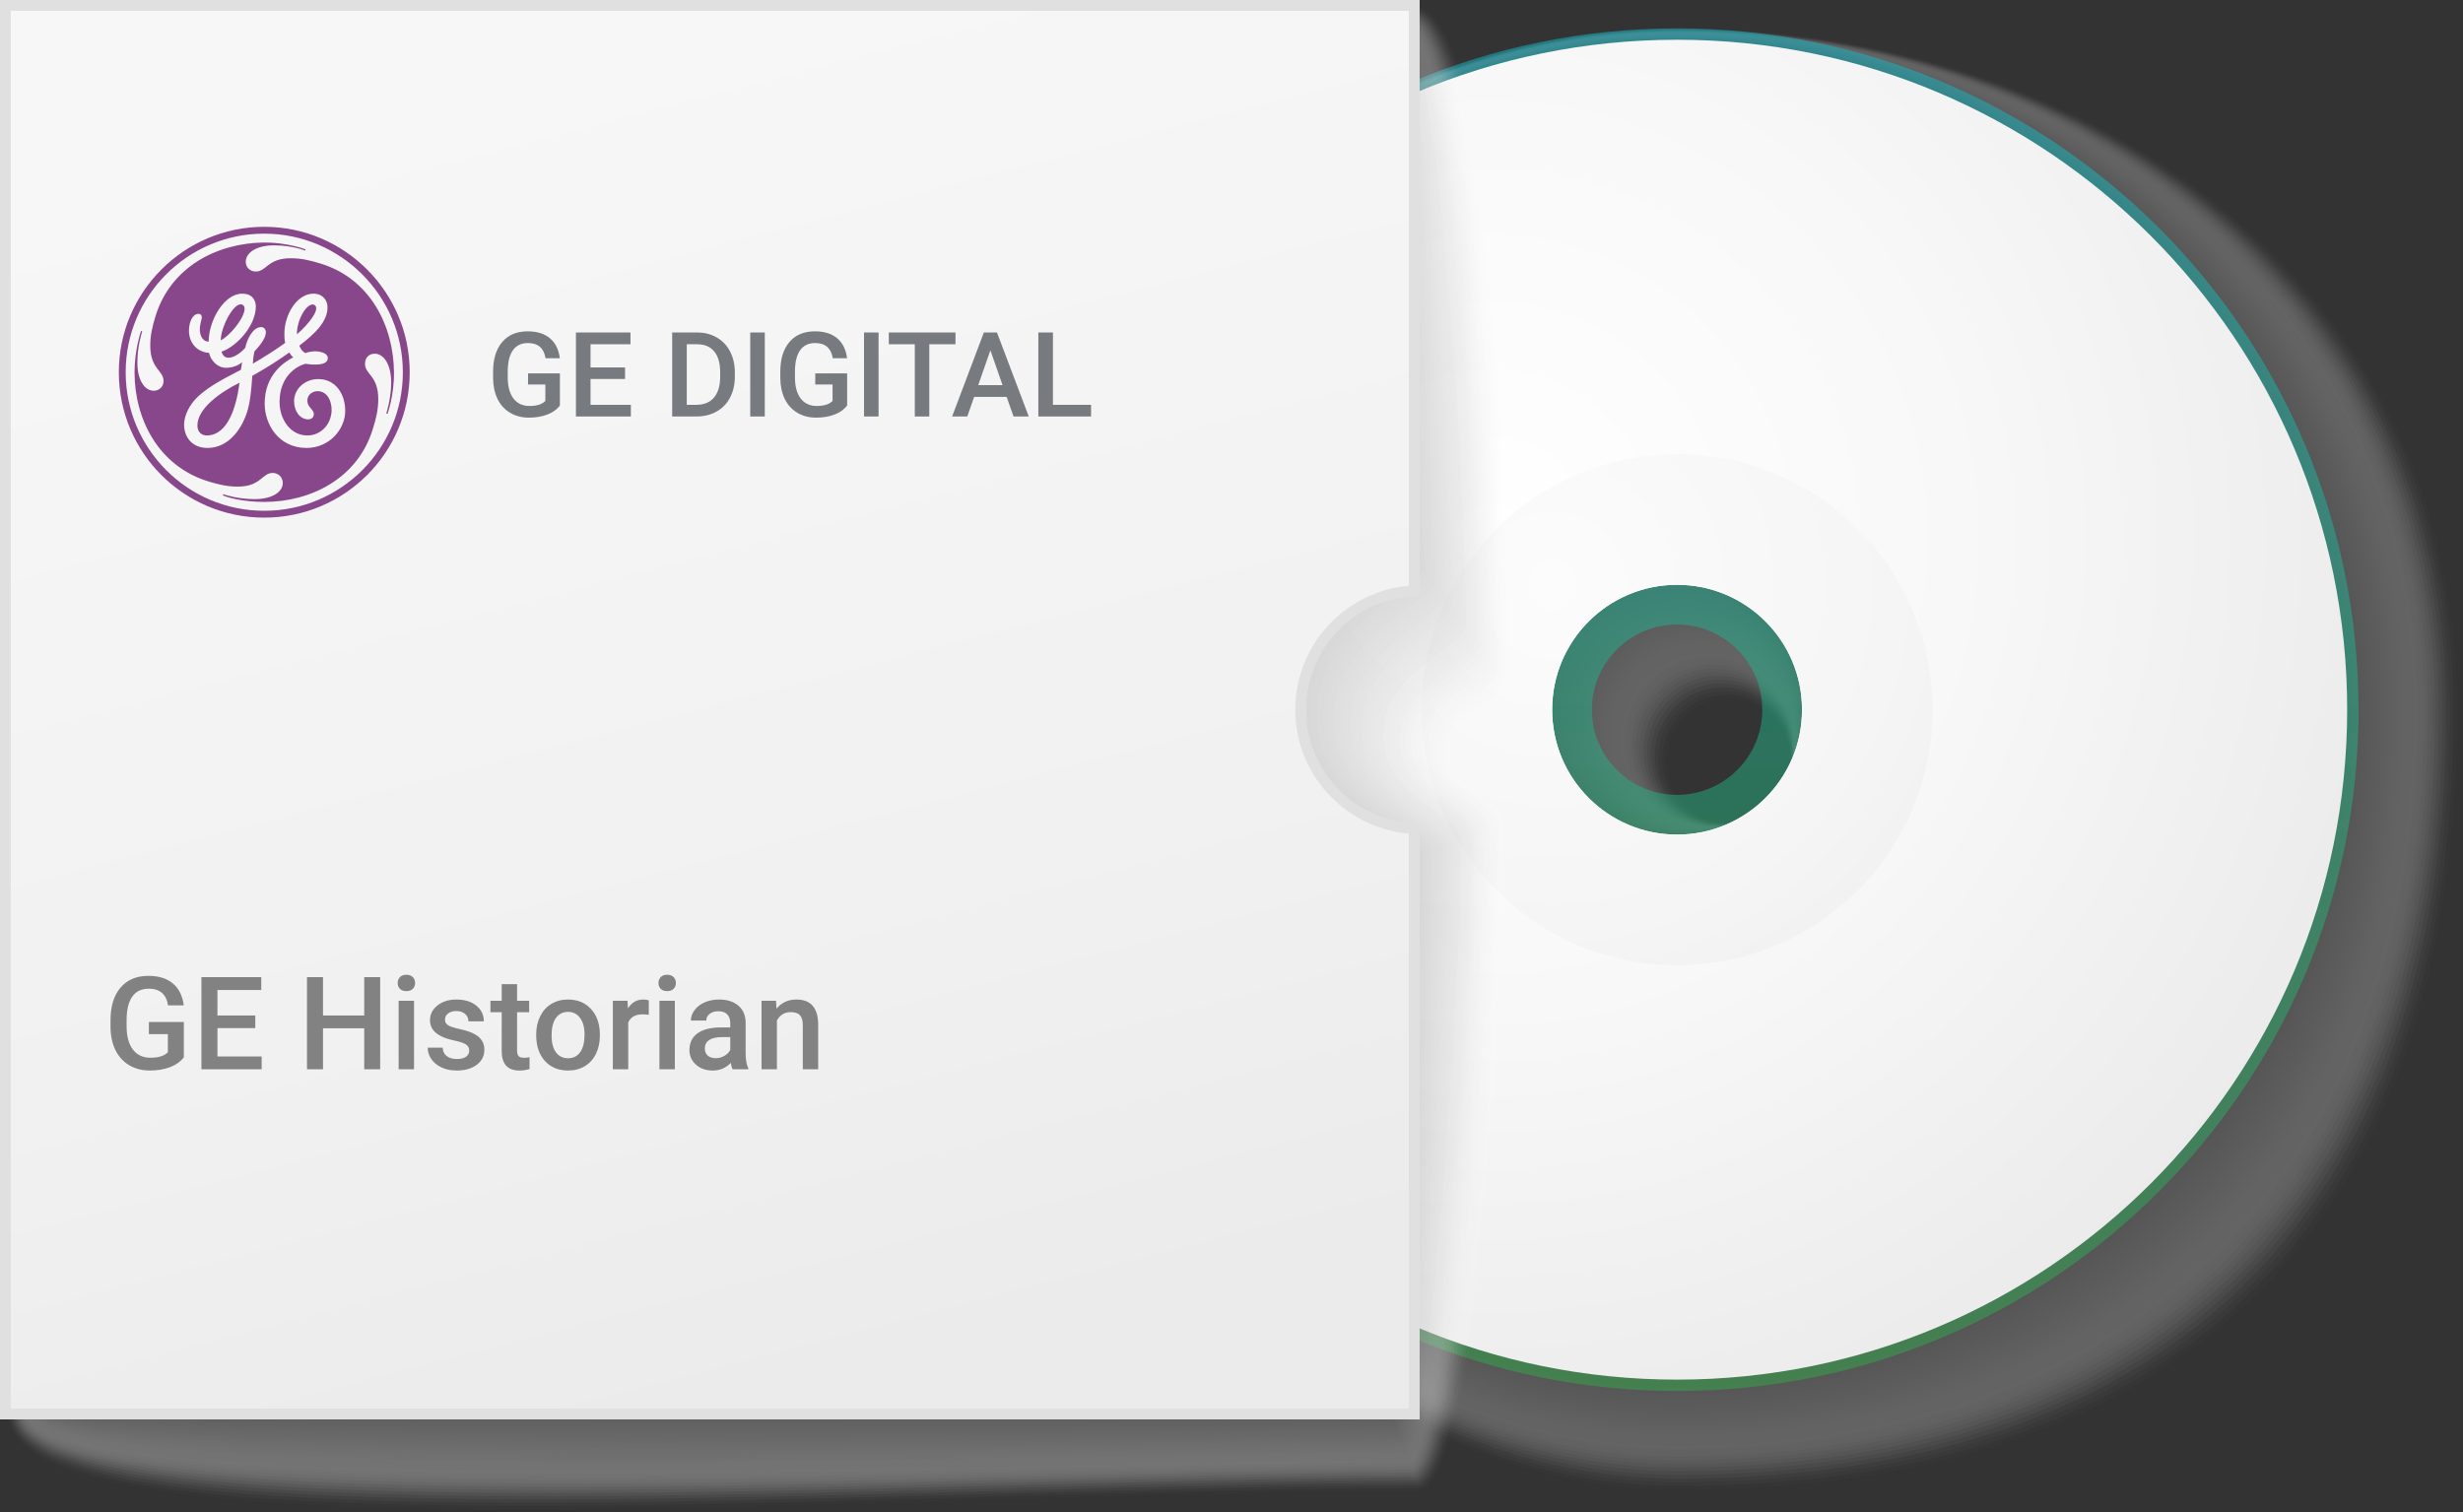 <svg width="228" height="140" viewBox="0 0 228 140" fill="none" xmlns="http://www.w3.org/2000/svg">
<rect x="0" y="0" width="228" height="140" fill="#333333" stroke="none"/>
<g opacity="0.3">
<path opacity="0.032" d="M159.988 76.212C156.804 76.212 154.224 73.631 154.224 70.448C154.224 67.264 156.804 64.683 159.988 64.683C163.172 64.683 165.752 67.264 165.752 70.448C165.752 73.631 163.172 76.212 159.988 76.212ZM155.247 2.66C120.989 2.66 92.2 31.45 92.2 65.707C92.2 99.2 119.041 137.911 155.247 137.911C200.166 137.911 227.451 115.478 227.451 65.707C227.451 26.322 194.166 2.66 155.247 2.66Z" fill="#FCFCFC"/>
<path opacity="0.065" d="M159.83 76.248C156.54 76.248 153.873 73.581 153.873 70.291C153.873 67 156.54 64.333 159.83 64.333C163.121 64.333 165.788 67.001 165.788 70.291C165.788 73.581 163.121 76.248 159.83 76.248ZM155.248 2.695C120.99 2.695 92.235 31.451 92.235 65.708C92.235 99.226 119.107 137.573 155.248 137.573C199.811 137.573 227.113 114.961 227.113 65.708C227.113 26.493 194.013 2.695 155.248 2.695Z" fill="#F9F9F9"/>
<path opacity="0.097" d="M159.672 76.284C156.274 76.284 153.521 73.53 153.521 70.133C153.521 66.736 156.274 63.981 159.672 63.981C163.069 63.981 165.823 66.735 165.823 70.133C165.823 73.53 163.069 76.284 159.672 76.284ZM155.248 2.729C120.99 2.729 92.269 31.451 92.269 65.708C92.269 99.252 119.171 137.234 155.248 137.234C199.456 137.234 226.773 114.445 226.773 65.708C226.773 26.664 193.857 2.729 155.248 2.729Z" fill="#F6F6F6"/>
<path opacity="0.129" d="M159.514 76.319C156.01 76.319 153.17 73.479 153.17 69.974C153.17 66.47 156.01 63.63 159.514 63.63C163.019 63.63 165.858 66.471 165.858 69.974C165.858 73.479 163.019 76.319 159.514 76.319ZM155.248 2.764C120.99 2.764 92.303 31.451 92.303 65.709C92.303 99.277 119.236 136.894 155.248 136.894C199.1 136.894 226.434 113.928 226.434 65.709C226.434 26.836 193.701 2.764 155.248 2.764Z" fill="#F2F2F2"/>
<path opacity="0.161" d="M159.357 76.355C155.745 76.355 152.819 73.428 152.819 69.817C152.819 66.206 155.745 63.278 159.357 63.278C162.967 63.278 165.894 66.206 165.894 69.817C165.894 73.428 162.967 76.355 159.357 76.355ZM155.248 2.798C120.99 2.798 92.337 31.451 92.337 65.709C92.337 99.304 119.301 136.555 155.248 136.555C198.745 136.555 226.094 113.411 226.094 65.709C226.095 27.007 193.546 2.798 155.248 2.798Z" fill="#EFEFEF"/>
<path opacity="0.194" d="M159.199 76.389C155.481 76.389 152.467 73.376 152.467 69.658C152.467 65.941 155.481 62.927 159.199 62.927C162.917 62.927 165.93 65.941 165.93 69.658C165.93 73.376 162.916 76.389 159.199 76.389ZM155.248 2.831C120.99 2.831 92.371 31.451 92.371 65.708C92.371 99.329 119.366 136.216 155.248 136.216C198.39 136.216 225.756 112.893 225.756 65.708C225.756 27.177 193.391 2.831 155.248 2.831Z" fill="#ECECEC"/>
<path opacity="0.226" d="M159.04 76.425C155.216 76.425 152.116 73.325 152.116 69.5C152.116 65.676 155.215 62.575 159.04 62.575C162.865 62.575 165.965 65.676 165.965 69.5C165.965 73.324 162.865 76.425 159.04 76.425ZM155.248 2.864C120.99 2.864 92.404 31.45 92.404 65.708C92.404 99.354 119.431 135.876 155.248 135.876C198.034 135.876 225.416 112.375 225.416 65.708C225.416 27.347 193.235 2.864 155.248 2.864Z" fill="#E9E9E9"/>
<path opacity="0.258" d="M158.883 76.46C154.951 76.46 151.765 73.274 151.765 69.343C151.765 65.412 154.952 62.225 158.883 62.225C162.814 62.225 166 65.412 166 69.343C166 73.275 162.814 76.46 158.883 76.46ZM155.248 2.899C120.99 2.899 92.439 31.451 92.439 65.709C92.439 99.38 119.497 135.538 155.248 135.538C197.679 135.538 225.078 111.859 225.078 65.709C225.078 27.52 193.08 2.899 155.248 2.899Z" fill="#E6E6E6"/>
<path opacity="0.29" d="M158.725 76.495C154.686 76.495 151.414 73.222 151.414 69.184C151.414 65.146 154.687 61.872 158.725 61.872C162.762 61.872 166.036 65.146 166.036 69.184C166.036 73.222 162.762 76.495 158.725 76.495ZM155.248 2.933C120.99 2.933 92.473 31.45 92.473 65.708C92.473 99.405 119.561 135.198 155.248 135.198C197.324 135.198 224.738 111.341 224.738 65.708C224.738 27.69 192.924 2.933 155.248 2.933Z" fill="#E3E3E3"/>
<path opacity="0.323" d="M158.566 76.531C154.421 76.531 151.061 73.171 151.061 69.027C151.061 64.882 154.422 61.522 158.566 61.522C162.71 61.522 166.07 64.882 166.07 69.027C166.07 73.171 162.711 76.531 158.566 76.531ZM155.247 2.967C120.989 2.967 92.506 31.451 92.506 65.708C92.506 99.43 119.625 134.859 155.247 134.859C196.968 134.859 224.399 110.825 224.399 65.708C224.399 27.861 192.768 2.967 155.247 2.967Z" fill="#E0E0E0"/>
<path opacity="0.355" d="M158.408 76.566C154.157 76.566 150.71 73.119 150.71 68.868C150.71 64.617 154.157 61.169 158.408 61.169C162.66 61.169 166.106 64.616 166.106 68.868C166.106 73.12 162.66 76.566 158.408 76.566ZM155.248 3C120.99 3 92.54 31.45 92.54 65.708C92.54 99.455 119.691 134.52 155.248 134.52C196.612 134.52 224.06 110.307 224.06 65.708C224.06 28.031 192.613 3 155.248 3Z" fill="#DDDDDD"/>
<path opacity="0.387" d="M158.25 76.602C153.892 76.602 150.359 73.069 150.359 68.712C150.359 64.353 153.892 60.82 158.25 60.82C162.608 60.82 166.141 64.353 166.141 68.712C166.141 73.069 162.608 76.602 158.25 76.602ZM155.248 3.035C120.99 3.035 92.574 31.451 92.574 65.709C92.574 99.482 119.756 134.182 155.248 134.182C196.258 134.182 223.721 109.792 223.721 65.709C223.721 28.203 192.458 3.035 155.248 3.035Z" fill="#D9D9D9"/>
<path opacity="0.419" d="M158.092 76.637C153.627 76.637 150.008 73.017 150.008 68.552C150.008 64.087 153.627 60.468 158.092 60.468C162.557 60.468 166.177 64.088 166.177 68.552C166.177 73.017 162.558 76.637 158.092 76.637ZM155.248 3.068C120.99 3.068 92.608 31.45 92.608 65.708C92.608 99.507 119.821 133.842 155.248 133.842C195.902 133.842 223.382 109.273 223.382 65.708C223.382 28.373 192.303 3.068 155.248 3.068Z" fill="#D6D6D6"/>
<path opacity="0.452" d="M157.934 76.672C153.362 76.672 149.656 72.966 149.656 68.394C149.656 63.822 153.362 60.116 157.934 60.116C162.505 60.116 166.212 63.822 166.212 68.394C166.212 72.966 162.505 76.672 157.934 76.672ZM155.247 3.103C120.989 3.103 92.642 31.451 92.642 65.708C92.642 99.533 119.885 133.503 155.247 133.503C195.546 133.503 223.042 108.757 223.042 65.708C223.042 28.545 192.147 3.103 155.247 3.103Z" fill="#D3D3D3"/>
<path opacity="0.484" d="M157.776 76.707C153.097 76.707 149.305 72.914 149.305 68.236C149.305 63.557 153.097 59.765 157.776 59.765C162.454 59.765 166.247 63.557 166.247 68.236C166.247 72.914 162.454 76.707 157.776 76.707ZM155.247 3.136C120.989 3.136 92.676 31.451 92.676 65.707C92.676 99.557 119.95 133.163 155.247 133.163C195.191 133.163 222.703 108.239 222.703 65.707C222.703 28.715 191.991 3.136 155.247 3.136Z" fill="#D0D0D0"/>
<path opacity="0.516" d="M157.618 76.743C152.833 76.743 148.954 72.863 148.954 68.078C148.954 63.293 152.833 59.414 157.618 59.414C162.403 59.414 166.282 63.293 166.282 68.078C166.283 72.863 162.404 76.743 157.618 76.743ZM155.248 3.17C120.99 3.17 92.71 31.451 92.71 65.708C92.71 99.583 120.015 132.825 155.248 132.825C194.836 132.825 222.365 107.722 222.365 65.708C222.365 28.886 191.837 3.17 155.248 3.17Z" fill="#CDCDCD"/>
<path opacity="0.548" d="M157.46 76.778C152.568 76.778 148.602 72.812 148.602 67.92C148.602 63.028 152.568 59.062 157.46 59.062C162.352 59.062 166.318 63.028 166.318 67.92C166.318 72.812 162.352 76.778 157.46 76.778ZM155.248 3.204C120.99 3.204 92.744 31.451 92.744 65.708C92.744 99.609 120.081 132.485 155.248 132.485C194.481 132.485 222.025 107.205 222.025 65.708C222.026 29.057 191.681 3.204 155.248 3.204Z" fill="#CACACA"/>
<path opacity="0.581" d="M157.302 76.813C152.303 76.813 148.251 72.761 148.251 67.762C148.251 62.763 152.303 58.711 157.302 58.711C162.302 58.711 166.353 62.763 166.353 67.762C166.353 72.761 162.301 76.813 157.302 76.813ZM155.248 3.238C120.99 3.238 92.777 31.451 92.777 65.708C92.777 99.634 120.145 132.146 155.248 132.146C194.125 132.146 221.686 106.688 221.686 65.708C221.686 29.228 191.525 3.238 155.248 3.238Z" fill="#C7C7C7"/>
<path opacity="0.613" d="M157.144 76.849C152.038 76.849 147.9 72.71 147.9 67.605C147.9 62.499 152.038 58.36 157.144 58.36C162.25 58.36 166.389 62.499 166.389 67.605C166.389 72.71 162.25 76.849 157.144 76.849ZM155.248 3.272C120.99 3.272 92.811 31.451 92.811 65.709C92.811 99.661 120.211 131.807 155.248 131.807C193.769 131.807 221.347 106.171 221.347 65.709C221.347 29.4 191.37 3.272 155.248 3.272Z" fill="#C4C4C4"/>
<path opacity="0.645" d="M156.986 76.884C151.773 76.884 147.548 72.659 147.548 67.447C147.548 62.234 151.773 58.008 156.986 58.008C162.199 58.008 166.424 62.234 166.424 67.447C166.424 72.659 162.199 76.884 156.986 76.884ZM155.248 3.306C120.99 3.306 92.846 31.451 92.846 65.708C92.846 99.685 120.275 131.468 155.248 131.468C193.414 131.468 221.007 105.654 221.007 65.708C221.007 29.57 191.215 3.306 155.248 3.306Z" fill="#C0C0C0"/>
<path opacity="0.677" d="M156.828 76.92C151.509 76.92 147.197 72.608 147.197 67.289C147.197 61.97 151.509 57.657 156.828 57.657C162.147 57.657 166.459 61.97 166.459 67.289C166.459 72.608 162.147 76.92 156.828 76.92ZM155.248 3.34C120.99 3.34 92.879 31.451 92.879 65.709C92.879 99.712 120.34 131.129 155.248 131.129C193.059 131.129 220.668 105.137 220.668 65.709C220.668 29.742 191.059 3.34 155.248 3.34Z" fill="#BDBDBD"/>
<path opacity="0.71" d="M156.67 76.955C151.244 76.955 146.845 72.557 146.845 67.131C146.845 61.705 151.244 57.306 156.67 57.306C162.096 57.306 166.494 61.705 166.494 67.131C166.495 72.557 162.096 76.955 156.67 76.955ZM155.248 3.374C120.99 3.374 92.913 31.451 92.913 65.709C92.913 99.736 120.405 130.79 155.248 130.79C192.703 130.79 220.329 104.62 220.329 65.709C220.329 29.913 190.903 3.374 155.248 3.374Z" fill="#BABABA"/>
<path opacity="0.742" d="M156.512 76.99C150.979 76.99 146.494 72.505 146.494 66.972C146.494 61.44 150.979 56.954 156.512 56.954C162.045 56.954 166.53 61.44 166.53 66.972C166.53 72.505 162.045 76.99 156.512 76.99ZM155.248 3.407C120.99 3.407 92.947 31.451 92.947 65.708C92.947 99.762 120.47 130.45 155.248 130.45C192.348 130.45 219.99 104.102 219.99 65.708C219.99 30.083 190.748 3.407 155.248 3.407Z" fill="#B7B7B7"/>
<path opacity="0.774" d="M156.355 77.025C150.715 77.025 146.143 72.454 146.143 66.814C146.143 61.175 150.715 56.603 156.355 56.603C161.995 56.603 166.566 61.175 166.566 66.814C166.566 72.454 161.994 77.025 156.355 77.025ZM155.248 3.441C120.99 3.441 92.981 31.451 92.981 65.708C92.981 99.787 120.536 130.112 155.248 130.112C191.993 130.112 219.652 103.585 219.652 65.708C219.652 30.254 190.594 3.441 155.248 3.441Z" fill="#B4B4B4"/>
<path opacity="0.806" d="M156.197 77.061C150.45 77.061 145.792 72.403 145.792 66.656C145.792 60.91 150.45 56.252 156.197 56.252C161.943 56.252 166.601 60.91 166.601 66.656C166.601 72.403 161.943 77.061 156.197 77.061ZM155.248 3.476C120.99 3.476 93.016 31.451 93.016 65.708C93.016 99.813 120.601 129.772 155.248 129.772C191.638 129.772 219.312 103.068 219.312 65.708C219.312 30.425 190.438 3.476 155.248 3.476Z" fill="#B1B1B1"/>
<path opacity="0.839" d="M156.038 77.096C150.185 77.096 145.44 72.351 145.44 66.498C145.44 60.645 150.185 55.9 156.038 55.9C161.892 55.9 166.636 60.645 166.636 66.498C166.636 72.351 161.892 77.096 156.038 77.096ZM155.248 3.509C120.99 3.509 93.05 31.45 93.05 65.708C93.05 99.838 120.666 129.433 155.248 129.433C191.283 129.433 218.973 102.551 218.973 65.708C218.973 30.596 190.283 3.509 155.248 3.509Z" fill="#AEAEAE"/>
<path opacity="0.871" d="M155.88 77.132C149.92 77.132 145.089 72.301 145.089 66.341C145.089 60.381 149.92 55.549 155.88 55.549C161.84 55.549 166.671 60.381 166.671 66.341C166.671 72.3 161.84 77.132 155.88 77.132ZM155.248 3.544C120.99 3.544 93.083 31.451 93.083 65.709C93.083 99.864 120.73 129.094 155.248 129.094C190.927 129.094 218.633 102.034 218.633 65.709C218.633 30.767 190.127 3.544 155.248 3.544Z" fill="#ABABAB"/>
<path opacity="0.903" d="M155.722 77.168C149.655 77.168 144.738 72.25 144.738 66.183C144.738 60.116 149.655 55.199 155.722 55.199C161.789 55.199 166.707 60.117 166.707 66.183C166.707 72.249 161.789 77.168 155.722 77.168ZM155.248 3.578C120.99 3.578 93.117 31.451 93.117 65.709C93.117 99.889 120.795 128.756 155.248 128.756C190.571 128.756 218.295 101.518 218.295 65.709C218.295 30.938 189.972 3.578 155.248 3.578Z" fill="#A7A7A7"/>
<path opacity="0.935" d="M155.563 77.202C149.39 77.202 144.385 72.197 144.385 66.024C144.385 59.851 149.39 54.846 155.563 54.846C161.737 54.846 166.742 59.851 166.742 66.024C166.742 72.198 161.737 77.202 155.563 77.202ZM155.247 3.611C120.989 3.611 93.15 31.451 93.15 65.708C93.15 99.915 120.86 128.416 155.247 128.416C190.216 128.416 217.955 101 217.955 65.708C217.955 31.109 189.816 3.611 155.247 3.611Z" fill="#A4A4A4"/>
<path opacity="0.968" d="M155.406 77.238C149.125 77.238 144.034 72.147 144.034 65.867C144.034 59.587 149.125 54.496 155.406 54.496C161.686 54.496 166.777 59.587 166.777 65.867C166.777 72.147 161.686 77.238 155.406 77.238ZM155.247 3.646C120.989 3.646 93.185 31.451 93.185 65.708C93.185 99.94 120.925 128.077 155.247 128.077C189.86 128.077 217.616 100.483 217.616 65.708C217.616 31.281 189.66 3.646 155.247 3.646Z" fill="#A1A1A1"/>
<path d="M155.248 77.273C148.861 77.273 143.683 72.095 143.683 65.708C143.683 59.322 148.861 54.143 155.248 54.143C161.635 54.143 166.813 59.322 166.813 65.708C166.813 72.095 161.635 77.273 155.248 77.273ZM155.248 3.679C120.99 3.679 93.219 31.45 93.219 65.708C93.219 99.965 120.99 127.737 155.248 127.737C189.505 127.737 217.277 99.965 217.277 65.708C217.277 31.45 189.505 3.679 155.248 3.679Z" fill="#9E9E9E"/>
</g>
<path opacity="0.5" d="M155.248 2.628C120.409 2.628 92.167 30.871 92.167 65.709C92.167 100.546 120.409 128.789 155.248 128.789C190.085 128.789 218.328 100.546 218.328 65.709C218.328 30.871 190.086 2.628 155.248 2.628ZM155.248 73.594C150.893 73.594 147.362 70.063 147.362 65.709C147.362 61.354 150.893 57.823 155.248 57.823C159.602 57.823 163.133 61.354 163.133 65.709C163.133 70.063 159.602 73.594 155.248 73.594Z" fill="url(#paint0_linear)"/>
<path d="M155.248 3.679C120.99 3.679 93.219 31.45 93.219 65.708C93.219 99.965 120.99 127.737 155.248 127.737C189.505 127.737 217.277 99.965 217.277 65.708C217.277 31.45 189.505 3.679 155.248 3.679ZM155.248 77.273C148.861 77.273 143.683 72.095 143.683 65.708C143.683 59.322 148.861 54.143 155.248 54.143C161.635 54.143 166.813 59.322 166.813 65.708C166.813 72.095 161.635 77.273 155.248 77.273Z" fill="url(#paint1_radial)"/>
<path d="M155.248 42.054C142.183 42.054 131.593 52.645 131.593 65.709C131.593 78.774 142.183 89.364 155.248 89.364C168.312 89.364 178.903 78.774 178.903 65.709C178.903 52.644 168.312 42.054 155.248 42.054ZM155.248 77.274C148.861 77.274 143.683 72.096 143.683 65.709C143.683 59.322 148.861 54.145 155.248 54.145C161.634 54.144 166.813 59.323 166.813 65.709C166.813 72.096 161.635 77.274 155.248 77.274Z" fill="url(#paint2_radial)"/>
<g opacity="0.4">
<path opacity="0.032" d="M0.695 130.78C0.695 102.602 0.525 0.413 0.525 0.413C0.525 0.413 100.46 0.557 130.812 0.557C138.359 0.557 140.514 43.468 140.514 64.482C140.474 67.405 135.766 67.177 135.766 70.371C135.766 73.565 139.615 73.117 139.666 76.072C139.666 102.584 135.824 138.013 131.33 138.013C80.212 138.013 0.695 144.936 0.695 130.78Z" fill="#FCFCFC"/>
<path opacity="0.065" d="M0.864 130.783C0.864 103.545 0.525 0.417 0.525 0.417C0.525 0.417 101.392 0.705 130.733 0.705C138.028 0.705 140.193 43.732 140.193 64.046C140.114 66.935 135.253 66.839 135.253 70.216C135.253 73.593 139.272 73.23 139.374 76.187C139.374 101.815 135.586 137.775 131.242 137.775C81.828 137.775 0.864 144.467 0.864 130.783Z" fill="#F9F9F9"/>
<path opacity="0.097" d="M1.034 130.788C1.034 104.49 0.525 0.422 0.525 0.422C0.525 0.422 102.325 0.855 130.654 0.855C137.697 0.855 139.872 43.997 139.872 63.611C139.753 66.467 134.739 66.502 134.739 70.061C134.739 73.621 138.928 73.345 139.081 76.302C139.081 101.046 135.348 137.54 131.154 137.54C83.444 137.539 1.034 144 1.034 130.788Z" fill="#F5F5F5"/>
<path opacity="0.129" d="M1.204 130.791C1.204 105.432 0.525 0.425 0.525 0.425C0.525 0.425 103.258 1.001 130.575 1.001C137.367 1.001 139.551 44.26 139.551 63.173C139.392 65.996 134.226 66.163 134.226 69.905C134.226 73.648 138.585 73.458 138.788 76.417C138.788 100.277 135.111 137.301 131.066 137.301C85.061 137.301 1.204 143.531 1.204 130.791Z" fill="#F2F2F2"/>
<path opacity="0.161" d="M1.373 130.795C1.373 106.375 0.525 0.429 0.525 0.429C0.525 0.429 104.19 1.149 130.496 1.149C137.036 1.149 139.23 44.525 139.23 62.737C139.032 65.526 133.714 65.825 133.714 69.75C133.714 73.675 138.242 73.572 138.496 76.531C138.496 99.508 134.874 137.064 130.979 137.064C86.677 137.064 1.373 143.064 1.373 130.795Z" fill="#EFEFEF"/>
<path opacity="0.194" d="M1.543 130.798C1.543 107.317 0.525 0.432 0.525 0.432C0.525 0.432 105.123 1.297 130.417 1.297C136.705 1.297 138.909 44.788 138.909 62.3C138.672 65.056 133.201 65.487 133.201 69.594C133.201 73.701 137.899 73.685 138.203 76.645C138.203 98.737 134.637 136.825 130.892 136.825C88.294 136.826 1.543 142.595 1.543 130.798Z" fill="#ECECEC"/>
<path opacity="0.226" d="M1.712 130.802C1.712 108.26 0.525 0.436 0.525 0.436C0.525 0.436 106.055 1.444 130.337 1.444C136.374 1.444 138.588 45.051 138.588 61.863C138.312 64.586 132.688 65.148 132.688 69.438C132.688 73.728 137.554 73.799 137.91 76.759C137.91 97.969 134.399 136.589 130.803 136.589C89.909 136.589 1.712 142.127 1.712 130.802Z" fill="#E9E9E9"/>
<path opacity="0.258" d="M1.882 130.806C1.882 109.203 0.525 0.439 0.525 0.439C0.525 0.439 106.988 1.592 130.258 1.592C136.044 1.592 138.268 45.315 138.268 61.426C137.952 64.116 132.175 64.81 132.175 69.282C132.175 73.755 137.211 73.912 137.618 76.874C137.618 97.199 134.161 136.351 130.716 136.351C91.526 136.351 1.882 141.658 1.882 130.806Z" fill="#E5E5E5"/>
<path opacity="0.29" d="M2.051 130.809C2.051 110.145 0.525 0.442 0.525 0.442C0.525 0.442 107.921 1.74 130.179 1.74C135.713 1.74 137.947 45.579 137.947 60.989C137.591 63.646 131.662 64.471 131.662 69.127C131.662 73.781 136.868 74.025 137.325 76.987C137.325 96.429 133.923 136.113 130.628 136.113C93.142 136.113 2.051 141.19 2.051 130.809Z" fill="#E2E2E2"/>
<path opacity="0.323" d="M2.221 130.813C2.221 111.089 0.525 0.446 0.525 0.446C0.525 0.446 108.853 1.888 130.1 1.888C135.383 1.888 137.626 45.842 137.626 60.553C137.231 63.177 131.149 64.134 131.149 68.972C131.149 73.811 136.525 74.14 137.033 77.103C137.033 95.661 133.687 135.877 130.541 135.877C94.759 135.875 2.221 140.722 2.221 130.813Z" fill="#DFDFDF"/>
<path opacity="0.355" d="M2.39 130.817C2.39 112.032 0.525 0.45 0.525 0.45C0.525 0.45 109.786 2.036 130.021 2.036C135.051 2.036 137.306 46.106 137.306 60.116C136.871 62.706 130.636 63.796 130.636 68.816C130.636 73.837 136.181 74.253 136.74 77.217C136.74 94.891 133.449 135.639 130.453 135.639C96.375 135.639 2.39 140.254 2.39 130.817Z" fill="#DCDCDC"/>
<path opacity="0.387" d="M2.56 130.821C2.56 112.975 0.525 0.454 0.525 0.454C0.525 0.454 110.719 2.184 129.941 2.184C134.721 2.184 136.985 46.371 136.985 59.68C136.51 62.237 130.123 63.458 130.123 68.662C130.123 73.865 135.838 74.368 136.448 77.332C136.448 94.122 133.212 135.402 130.365 135.402C97.991 135.401 2.56 139.786 2.56 130.821Z" fill="#D9D9D9"/>
<path opacity="0.419" d="M2.73 130.824C2.73 113.917 0.525 0.457 0.525 0.457C0.525 0.457 111.651 2.331 129.863 2.331C134.39 2.331 136.664 46.633 136.664 59.242C136.15 61.767 129.61 63.119 129.61 68.505C129.61 73.891 135.495 74.481 136.156 77.446C136.156 93.353 132.974 135.163 130.278 135.163C99.608 135.163 2.73 139.317 2.73 130.824Z" fill="#D5D5D5"/>
<path opacity="0.452" d="M2.899 130.827C2.899 114.86 0.525 0.461 0.525 0.461C0.525 0.461 112.584 2.479 129.784 2.479C134.06 2.479 136.344 46.898 136.344 58.806C135.79 61.297 129.098 62.781 129.098 68.35C129.098 73.918 135.152 74.594 135.864 77.561C135.864 92.583 132.737 134.927 130.191 134.927C101.224 134.927 2.899 138.85 2.899 130.827Z" fill="#D2D2D2"/>
<path opacity="0.484" d="M3.069 130.831C3.069 115.803 0.525 0.465 0.525 0.465C0.525 0.465 113.516 2.627 129.704 2.627C133.729 2.627 136.023 47.162 136.023 58.369C135.43 60.827 128.585 62.444 128.585 68.194C128.585 73.946 134.809 74.708 135.571 77.675C135.571 91.814 132.5 134.689 130.103 134.689C102.84 134.689 3.069 138.381 3.069 130.831Z" fill="#CFCFCF"/>
<path opacity="0.516" d="M3.238 130.836C3.238 116.747 0.525 0.47 0.525 0.47C0.525 0.47 114.449 2.776 129.626 2.776C133.399 2.776 135.703 47.426 135.703 57.934C135.07 60.358 128.072 62.106 128.072 68.04C128.072 73.974 134.465 74.823 135.279 77.79C135.279 91.046 132.263 134.453 130.016 134.453C104.456 134.453 3.238 137.914 3.238 130.836Z" fill="#CCCCCC"/>
<path opacity="0.548" d="M3.408 130.838C3.408 117.688 0.525 0.472 0.525 0.472C0.525 0.472 115.382 2.922 129.546 2.922C133.068 2.922 135.382 47.688 135.382 57.495C134.709 59.887 127.559 61.767 127.559 67.883C127.559 73.999 134.122 74.935 134.986 77.903C134.986 90.275 132.025 134.213 129.928 134.213C106.072 134.213 3.408 137.445 3.408 130.838Z" fill="#C9C9C9"/>
<path opacity="0.581" d="M3.578 130.843C3.578 118.632 0.525 0.477 0.525 0.477C0.525 0.477 116.314 3.071 129.467 3.071C132.737 3.071 135.061 47.954 135.061 57.06C134.349 59.419 127.046 61.43 127.046 67.729C127.046 74.028 133.779 75.05 134.694 78.019C134.694 89.507 131.788 133.978 129.841 133.978C107.689 133.978 3.578 136.978 3.578 130.843Z" fill="#C6C6C6"/>
<path opacity="0.613" d="M3.747 130.847C3.747 119.577 0.525 0.48 0.525 0.48C0.525 0.48 117.247 3.219 129.388 3.219C132.407 3.219 134.741 48.218 134.741 56.624C133.989 58.949 126.534 61.092 126.534 67.574C126.534 74.055 133.436 75.164 134.402 78.134C134.402 88.739 131.551 133.741 129.753 133.741C109.306 133.741 3.747 136.509 3.747 130.847Z" fill="#C2C2C2"/>
<path opacity="0.645" d="M3.917 130.852C3.917 120.52 0.525 0.485 0.525 0.485C0.525 0.485 118.18 3.368 129.309 3.368C132.076 3.368 134.419 48.482 134.419 56.187C133.629 58.48 126.019 60.754 126.019 67.418C126.019 74.083 133.091 75.278 134.108 78.248C134.108 87.969 131.313 133.503 129.665 133.503C110.922 133.504 3.917 136.042 3.917 130.852Z" fill="#BFBFBF"/>
<path opacity="0.677" d="M4.086 130.855C4.086 121.462 0.525 0.488 0.525 0.488C0.525 0.488 119.112 3.515 129.23 3.515C131.745 3.515 134.099 48.746 134.099 55.751C133.268 58.009 125.507 60.416 125.507 67.263C125.507 74.11 132.749 75.391 133.817 78.362C133.817 87.2 131.075 133.265 129.578 133.265C112.538 133.265 4.086 135.573 4.086 130.855Z" fill="#BCBCBC"/>
<path opacity="0.71" d="M4.256 130.858C4.256 122.404 0.525 0.491 0.525 0.491C0.525 0.491 120.045 3.662 129.151 3.662C131.415 3.662 133.778 49.009 133.778 55.313C132.908 57.539 124.994 60.077 124.994 67.107C124.994 74.137 132.406 75.505 133.524 78.477C133.524 86.43 130.839 133.028 129.49 133.028C114.154 133.028 4.256 135.105 4.256 130.858Z" fill="#B9B9B9"/>
<path opacity="0.742" d="M4.425 130.862C4.425 123.348 0.525 0.495 0.525 0.495C0.525 0.495 120.978 3.811 129.071 3.811C131.084 3.811 133.457 49.273 133.457 54.877C132.548 57.069 124.481 59.739 124.481 66.951C124.481 74.164 132.062 75.618 133.232 78.591C133.232 85.661 130.601 132.791 129.403 132.791C115.771 132.791 4.425 134.637 4.425 130.862Z" fill="#B6B6B6"/>
<path opacity="0.774" d="M4.595 130.865C4.595 124.29 0.525 0.499 0.525 0.499C0.525 0.499 121.91 3.958 128.993 3.958C130.754 3.958 133.137 49.537 133.137 54.44C132.188 56.6 123.969 59.401 123.969 66.796C123.969 74.191 131.719 75.732 132.939 78.706C132.939 84.892 130.364 132.553 129.314 132.553C117.387 132.553 4.595 134.168 4.595 130.865Z" fill="#B2B2B2"/>
<path opacity="0.806" d="M4.764 130.869C4.764 125.233 0.525 0.503 0.525 0.503C0.525 0.503 122.843 4.106 128.913 4.106C130.422 4.106 132.815 49.8 132.815 54.003C131.827 56.13 123.455 59.063 123.455 66.641C123.455 74.219 131.375 75.846 132.645 78.82C132.645 84.123 130.125 132.316 129.227 132.316C119.003 132.316 4.764 133.701 4.764 130.869Z" fill="#AFAFAF"/>
<path opacity="0.839" d="M4.934 130.873C4.934 126.177 0.525 0.507 0.525 0.507C0.525 0.507 123.775 4.254 128.834 4.254C130.092 4.254 132.495 50.065 132.495 53.568C131.467 55.661 122.943 58.726 122.943 66.486C122.943 74.246 131.032 75.96 132.354 78.935C132.354 83.354 129.888 132.079 129.139 132.079C120.62 132.079 4.934 133.233 4.934 130.873Z" fill="#ACACAC"/>
<path opacity="0.871" d="M5.104 130.877C5.104 127.121 0.525 0.511 0.525 0.511C0.525 0.511 124.708 4.402 128.756 4.402C129.762 4.402 132.174 50.329 132.174 53.131C131.107 55.191 122.43 58.388 122.43 66.331C122.43 74.273 130.689 76.074 132.061 79.05C132.061 82.585 129.651 131.842 129.051 131.842C122.236 131.842 5.104 132.764 5.104 130.877Z" fill="#A9A9A9"/>
<path opacity="0.903" d="M5.273 130.88C5.273 128.063 0.525 0.514 0.525 0.514C0.525 0.514 125.641 4.55 128.676 4.55C129.43 4.55 131.853 50.592 131.853 52.694C130.746 54.721 121.917 58.049 121.917 66.175C121.917 74.301 130.345 76.187 131.769 79.164C131.769 81.815 129.414 131.603 128.964 131.603C123.853 131.603 5.273 132.296 5.273 130.88Z" fill="#A6A6A6"/>
<path opacity="0.935" d="M5.443 130.884C5.443 129.005 0.525 0.518 0.525 0.518C0.525 0.518 126.573 4.698 128.597 4.698C129.1 4.698 131.533 50.856 131.533 52.257C130.386 54.251 121.403 57.711 121.403 66.019C121.403 74.328 130.002 76.301 131.476 79.278C131.476 81.046 129.176 131.367 128.876 131.367C125.469 131.366 5.443 131.828 5.443 130.884Z" fill="#A2A2A2"/>
<path opacity="0.968" d="M5.613 130.888C5.613 129.949 0.525 0.521 0.525 0.521C0.525 0.521 127.506 4.846 128.517 4.846C128.769 4.846 131.212 51.12 131.212 51.821C130.026 53.781 120.89 57.373 120.89 65.864C120.89 74.355 129.659 76.415 131.184 79.393C131.184 80.276 128.938 131.129 128.789 131.129C127.085 131.129 5.613 131.36 5.613 130.888Z" fill="#9F9F9F"/>
<path d="M5.782 130.892L0.525 0.525L128.439 4.994L130.891 51.384C129.665 53.312 120.378 57.035 120.378 65.709C120.378 74.382 129.315 76.528 130.891 79.507L128.701 130.892H5.782Z" fill="#9C9C9C"/>
</g>
<path d="M120.404 65.709C120.404 71.624 125.067 76.45 130.917 76.711V130.918H0.5V0.5H130.917V54.707C125.067 54.968 120.404 59.794 120.404 65.709Z" fill="url(#paint3_linear)" stroke="#E0E0E0"/>
<path d="M17.017 97.893C16.708 98.295 16.28 98.6 15.733 98.807C15.187 99.014 14.565 99.117 13.87 99.117C13.155 99.117 12.523 98.955 11.972 98.631C11.421 98.307 10.995 97.844 10.694 97.242C10.398 96.637 10.243 95.932 10.231 95.127V94.459C10.231 93.17 10.54 92.164 11.157 91.441C11.774 90.715 12.636 90.352 13.741 90.352C14.69 90.352 15.444 90.586 16.003 91.055C16.561 91.523 16.898 92.199 17.011 93.082H15.558C15.394 92.055 14.798 91.541 13.771 91.541C13.106 91.541 12.601 91.781 12.253 92.262C11.909 92.738 11.731 93.439 11.72 94.365V95.022C11.72 95.943 11.913 96.66 12.3 97.172C12.69 97.68 13.231 97.934 13.923 97.934C14.681 97.934 15.22 97.762 15.54 97.418V95.748H13.782V94.623H17.017V97.893ZM23.632 95.191H20.128V97.816H24.224V99H18.645V90.469H24.183V91.664H20.128V94.019H23.632V95.191ZM35.192 99H33.716V95.209H29.901V99H28.419V90.469H29.901V94.019H33.716V90.469H35.192V99ZM38.327 99H36.903V92.66H38.327V99ZM36.815 91.014C36.815 90.795 36.884 90.613 37.02 90.469C37.161 90.324 37.36 90.252 37.618 90.252C37.876 90.252 38.075 90.324 38.216 90.469C38.356 90.613 38.427 90.795 38.427 91.014C38.427 91.228 38.356 91.408 38.216 91.553C38.075 91.693 37.876 91.764 37.618 91.764C37.36 91.764 37.161 91.693 37.02 91.553C36.884 91.408 36.815 91.228 36.815 91.014ZM43.437 97.277C43.437 97.023 43.331 96.83 43.12 96.697C42.913 96.564 42.567 96.447 42.083 96.346C41.599 96.244 41.194 96.115 40.87 95.959C40.159 95.615 39.804 95.117 39.804 94.465C39.804 93.918 40.034 93.461 40.495 93.094C40.956 92.727 41.542 92.543 42.253 92.543C43.011 92.543 43.622 92.731 44.087 93.106C44.556 93.481 44.79 93.967 44.79 94.564H43.366C43.366 94.291 43.265 94.064 43.062 93.885C42.858 93.701 42.589 93.609 42.253 93.609C41.94 93.609 41.685 93.682 41.485 93.826C41.29 93.971 41.192 94.164 41.192 94.406C41.192 94.625 41.284 94.795 41.468 94.916C41.651 95.037 42.023 95.16 42.581 95.285C43.14 95.406 43.577 95.553 43.894 95.725C44.214 95.893 44.45 96.096 44.602 96.334C44.759 96.572 44.837 96.861 44.837 97.201C44.837 97.772 44.601 98.234 44.128 98.59C43.655 98.941 43.036 99.117 42.27 99.117C41.751 99.117 41.288 99.023 40.882 98.836C40.476 98.648 40.159 98.391 39.933 98.062C39.706 97.734 39.593 97.381 39.593 97.002H40.976C40.995 97.338 41.122 97.598 41.356 97.781C41.591 97.961 41.901 98.051 42.288 98.051C42.663 98.051 42.948 97.981 43.144 97.84C43.339 97.695 43.437 97.508 43.437 97.277ZM47.866 91.119V92.66H48.985V93.715H47.866V97.254C47.866 97.496 47.913 97.672 48.007 97.781C48.105 97.887 48.276 97.939 48.523 97.939C48.687 97.939 48.852 97.92 49.02 97.881V98.982C48.696 99.072 48.384 99.117 48.083 99.117C46.989 99.117 46.442 98.514 46.442 97.307V93.715H45.399V92.66H46.442V91.119H47.866ZM49.636 95.772C49.636 95.15 49.759 94.592 50.005 94.096C50.251 93.596 50.597 93.213 51.042 92.947C51.487 92.678 51.999 92.543 52.577 92.543C53.433 92.543 54.126 92.818 54.657 93.369C55.192 93.92 55.481 94.65 55.524 95.561L55.53 95.894C55.53 96.519 55.409 97.078 55.167 97.57C54.929 98.062 54.585 98.443 54.136 98.713C53.69 98.982 53.175 99.117 52.589 99.117C51.694 99.117 50.977 98.82 50.438 98.227C49.903 97.629 49.636 96.834 49.636 95.842V95.772ZM51.06 95.894C51.06 96.547 51.194 97.059 51.464 97.43C51.733 97.797 52.108 97.981 52.589 97.981C53.069 97.981 53.442 97.793 53.708 97.418C53.977 97.043 54.112 96.494 54.112 95.772C54.112 95.131 53.974 94.623 53.696 94.248C53.423 93.873 53.05 93.686 52.577 93.686C52.112 93.686 51.743 93.871 51.47 94.242C51.196 94.609 51.06 95.16 51.06 95.894ZM60.054 93.961C59.866 93.93 59.673 93.914 59.474 93.914C58.821 93.914 58.382 94.164 58.155 94.664V99H56.731V92.66H58.091L58.126 93.369C58.47 92.818 58.946 92.543 59.556 92.543C59.759 92.543 59.927 92.57 60.06 92.625L60.054 93.961ZM62.468 99H61.044V92.66H62.468V99ZM60.956 91.014C60.956 90.795 61.024 90.613 61.161 90.469C61.302 90.324 61.501 90.252 61.759 90.252C62.017 90.252 62.216 90.324 62.356 90.469C62.497 90.613 62.567 90.795 62.567 91.014C62.567 91.228 62.497 91.408 62.356 91.553C62.216 91.693 62.017 91.764 61.759 91.764C61.501 91.764 61.302 91.693 61.161 91.553C61.024 91.408 60.956 91.228 60.956 91.014ZM67.811 99C67.749 98.879 67.694 98.682 67.647 98.408C67.194 98.881 66.64 99.117 65.983 99.117C65.347 99.117 64.827 98.936 64.425 98.572C64.022 98.209 63.821 97.76 63.821 97.225C63.821 96.549 64.071 96.031 64.571 95.672C65.075 95.309 65.794 95.127 66.728 95.127H67.601V94.711C67.601 94.383 67.509 94.121 67.325 93.926C67.142 93.727 66.862 93.627 66.487 93.627C66.163 93.627 65.897 93.709 65.69 93.873C65.483 94.033 65.38 94.238 65.38 94.488H63.956C63.956 94.141 64.071 93.816 64.302 93.516C64.532 93.211 64.845 92.973 65.239 92.801C65.638 92.629 66.081 92.543 66.569 92.543C67.311 92.543 67.903 92.731 68.345 93.106C68.786 93.477 69.013 94 69.024 94.676V97.535C69.024 98.106 69.105 98.561 69.265 98.9V99H67.811ZM66.247 97.975C66.528 97.975 66.792 97.906 67.038 97.769C67.288 97.633 67.476 97.449 67.601 97.219V96.023H66.833C66.306 96.023 65.909 96.115 65.644 96.299C65.378 96.482 65.245 96.742 65.245 97.078C65.245 97.352 65.335 97.57 65.515 97.734C65.698 97.894 65.942 97.975 66.247 97.975ZM71.837 92.66L71.878 93.393C72.347 92.826 72.962 92.543 73.724 92.543C75.044 92.543 75.716 93.299 75.739 94.811V99H74.315V94.893C74.315 94.49 74.228 94.193 74.052 94.002C73.88 93.807 73.597 93.709 73.202 93.709C72.628 93.709 72.2 93.969 71.919 94.488V99H70.495V92.66H71.837Z" fill="#828282"/>
<g opacity="0.9">
<path fill-rule="evenodd" clip-rule="evenodd" d="M27.484 30.958C27.484 29.429 28.52 27.942 29.085 28.224C29.729 28.546 28.603 29.988 27.484 30.958V30.958ZM20.435 31.517C20.435 30.286 21.65 27.946 22.393 28.194C23.269 28.486 21.666 30.846 20.435 31.517ZM19.205 40.319C18.646 40.345 18.273 39.987 18.273 39.389C18.273 37.786 20.496 36.256 22.175 35.436C21.876 37.673 21.121 40.231 19.205 40.319V40.319ZM29.461 35.098C28.192 35.098 27.223 36.029 27.223 37.15C27.223 38.081 27.782 38.827 28.528 38.827C28.788 38.827 29.051 38.678 29.051 38.343C29.051 37.858 28.408 37.739 28.457 37.014C28.489 36.536 28.939 36.216 29.386 36.216C30.282 36.216 30.7 37.083 30.7 37.978C30.662 39.358 29.647 40.319 28.454 40.319C26.887 40.319 25.88 38.827 25.88 37.223C25.88 34.836 27.447 33.904 28.268 33.68C28.276 33.68 30.413 34.061 30.345 33.119C30.316 32.706 29.701 32.547 29.254 32.529C28.758 32.51 28.26 32.688 28.26 32.688C28 32.556 27.82 32.301 27.708 32.002C29.238 30.846 30.318 29.727 30.318 28.459C30.318 27.787 29.87 27.19 29.013 27.19C27.484 27.19 26.328 29.13 26.328 30.882C26.328 31.181 26.328 31.48 26.403 31.741C25.433 32.449 24.712 32.889 23.407 33.672C23.407 33.508 23.441 33.089 23.55 32.542C23.998 32.057 24.612 31.331 24.612 30.772C24.612 30.509 24.464 30.286 24.164 30.286C23.419 30.286 22.86 31.405 22.71 32.189C22.375 32.599 21.704 33.122 21.144 33.122C20.695 33.122 20.547 32.711 20.509 32.561C21.927 32.077 23.681 30.137 23.681 28.384C23.681 28.012 23.531 27.191 22.412 27.191C20.734 27.191 19.317 29.69 19.317 31.629C18.72 31.629 18.497 30.995 18.497 30.51C18.497 30.025 18.683 29.54 18.683 29.392C18.683 29.242 18.608 29.056 18.384 29.056C17.825 29.056 17.49 29.802 17.49 30.66C17.527 31.852 18.31 32.599 19.354 32.673C19.503 33.382 20.137 34.053 20.921 34.053C21.405 34.053 22.002 33.904 22.412 33.531C22.375 33.792 22.338 34.016 22.3 34.24C20.659 35.098 19.466 35.694 18.384 36.663C17.527 37.447 17.041 38.49 17.041 39.312C17.041 40.431 17.75 41.474 19.205 41.474C20.921 41.474 22.225 40.095 22.86 38.192C23.159 37.298 23.277 35.995 23.353 34.801C25.068 33.832 25.88 33.271 26.776 32.636C26.887 32.822 26.999 32.972 27.148 33.084C26.366 33.494 24.501 34.65 24.501 37.371C24.501 39.312 25.806 41.474 28.378 41.474C30.505 41.474 31.959 39.722 31.959 38.044C31.959 36.514 31.101 35.098 29.461 35.098ZM35.873 38.301C35.867 38.312 35.844 38.329 35.803 38.315C35.771 38.304 35.762 38.287 35.764 38.267C35.765 38.246 36.214 36.919 36.211 35.396C36.206 33.755 35.539 32.748 34.682 32.748C34.159 32.748 33.787 33.122 33.787 33.68C33.787 34.687 35.017 34.762 35.017 36.963C35.017 37.858 34.831 38.715 34.533 39.648C33.153 44.309 28.752 46.472 24.464 46.472C22.487 46.472 21.082 46.066 20.663 45.878C20.646 45.869 20.632 45.836 20.646 45.803C20.655 45.778 20.684 45.759 20.701 45.765C20.87 45.833 22.076 46.212 23.567 46.212C25.21 46.212 26.179 45.54 26.179 44.719C26.179 44.197 25.77 43.787 25.246 43.787C24.24 43.787 24.164 45.055 22.002 45.055C21.069 45.055 20.249 44.868 19.279 44.57C14.655 43.154 12.451 38.789 12.454 34.463C12.456 32.357 13.046 30.679 13.056 30.663C13.063 30.652 13.09 30.64 13.123 30.652C13.156 30.663 13.165 30.691 13.162 30.7C13.107 30.875 12.716 32.077 12.716 33.567C12.716 35.21 13.387 36.179 14.244 36.179C14.729 36.179 15.14 35.807 15.14 35.284C15.14 34.277 13.909 34.165 13.909 32.002C13.909 31.069 14.095 30.249 14.394 29.279C15.812 24.655 20.175 22.488 24.464 22.454C26.457 22.439 28.202 23.036 28.268 23.089C28.279 23.097 28.292 23.125 28.279 23.156C28.265 23.189 28.242 23.195 28.229 23.192C28.208 23.19 27.074 22.716 25.358 22.716C23.754 22.715 22.748 23.387 22.748 24.245C22.748 24.729 23.12 25.14 23.68 25.14C24.686 25.14 24.762 23.909 26.925 23.909C27.857 23.909 28.678 24.095 29.647 24.394C34.309 25.811 36.432 30.212 36.471 34.463C36.492 36.641 35.879 38.29 35.873 38.301V38.301ZM24.463 21.633C17.376 21.634 11.634 27.378 11.634 34.463C11.634 41.55 17.378 47.292 24.463 47.292C31.55 47.292 37.292 41.55 37.292 34.463C37.292 27.415 31.55 21.634 24.464 21.634L24.463 21.633ZM24.464 47.926C17.041 47.926 11 41.922 11 34.463C11 27.042 17.041 21 24.463 21C31.884 21 37.926 27.042 37.926 34.463C37.926 41.922 31.884 47.926 24.463 47.926" fill="#7C347E"/>
</g>
<g opacity="0.9">
<path d="M51.83 37.551C51.548 37.918 51.158 38.195 50.66 38.384C50.161 38.573 49.595 38.667 48.961 38.667C48.31 38.667 47.733 38.519 47.231 38.224C46.729 37.928 46.341 37.506 46.066 36.958C45.796 36.406 45.655 35.763 45.645 35.03V34.421C45.645 33.246 45.926 32.329 46.488 31.67C47.051 31.008 47.836 30.677 48.844 30.677C49.709 30.677 50.396 30.89 50.906 31.318C51.415 31.745 51.721 32.361 51.824 33.166H50.5C50.35 32.229 49.807 31.761 48.871 31.761C48.265 31.761 47.804 31.98 47.487 32.418C47.174 32.852 47.012 33.492 47.001 34.335V34.934C47.001 35.774 47.177 36.427 47.53 36.894C47.886 37.357 48.379 37.588 49.01 37.588C49.7 37.588 50.192 37.431 50.484 37.118V35.596H48.881V34.571H51.83V37.551Z" fill="#696D71"/>
<path d="M57.86 35.089H54.666V37.481H58.399V38.56H53.314V30.784H58.362V31.873H54.666V34.02H57.86V35.089Z" fill="#696D71"/>
<path d="M62.223 38.56V30.784H64.52C65.207 30.784 65.816 30.937 66.347 31.243C66.881 31.549 67.294 31.984 67.586 32.546C67.878 33.109 68.024 33.753 68.024 34.48V34.87C68.024 35.607 67.876 36.255 67.581 36.814C67.289 37.373 66.87 37.804 66.325 38.106C65.784 38.409 65.163 38.56 64.461 38.56H62.223ZM63.575 31.873V37.481H64.456C65.165 37.481 65.708 37.261 66.085 36.819C66.466 36.374 66.66 35.737 66.667 34.907V34.474C66.667 33.63 66.484 32.986 66.117 32.541C65.75 32.096 65.218 31.873 64.52 31.873H63.575Z" fill="#696D71"/>
<path d="M70.796 38.56H69.45V30.784H70.796V38.56Z" fill="#696D71"/>
<path d="M78.418 37.551C78.136 37.918 77.747 38.195 77.248 38.384C76.75 38.573 76.183 38.667 75.55 38.667C74.898 38.667 74.321 38.519 73.819 38.224C73.317 37.928 72.929 37.506 72.655 36.958C72.384 36.406 72.243 35.763 72.233 35.03V34.421C72.233 33.246 72.514 32.329 73.077 31.67C73.639 31.008 74.424 30.677 75.432 30.677C76.297 30.677 76.985 30.89 77.494 31.318C78.003 31.745 78.309 32.361 78.412 33.166H77.088C76.938 32.229 76.395 31.761 75.459 31.761C74.853 31.761 74.392 31.98 74.075 32.418C73.762 32.852 73.6 33.492 73.589 34.335V34.934C73.589 35.774 73.766 36.427 74.118 36.894C74.474 37.357 74.967 37.588 75.598 37.588C76.288 37.588 76.78 37.431 77.072 37.118V35.596H75.469V34.571H78.418V37.551Z" fill="#696D71"/>
<path d="M81.329 38.56H79.983V30.784H81.329V38.56Z" fill="#696D71"/>
<path d="M88.448 31.873H86.024V38.56H84.683V31.873H82.279V30.784H88.448V31.873Z" fill="#696D71"/>
<path d="M93.186 36.75H90.174L89.543 38.56H88.139L91.076 30.784H92.289L95.232 38.56H93.822L93.186 36.75ZM90.553 35.66H92.807L91.68 32.434L90.553 35.66Z" fill="#696D71"/>
<path d="M97.47 37.481H101V38.56H96.118V30.784H97.47V37.481Z" fill="#696D71"/>
</g>
<defs>
<linearGradient id="paint0_linear" x1="155.248" y1="2.628" x2="155.248" y2="128.789" gradientUnits="userSpaceOnUse">
<stop stop-color="#15BBCC"/>
<stop offset="1" stop-color="#34AA49"/>
</linearGradient>
<radialGradient id="paint1_radial" cx="0" cy="0" r="1" gradientUnits="userSpaceOnUse" gradientTransform="translate(137.901 49.675) scale(86.959)">
<stop stop-color="white"/>
<stop offset="0.503" stop-color="#F8F8F8"/>
<stop offset="1" stop-color="#EBEBEB"/>
</radialGradient>
<radialGradient id="paint2_radial" cx="0" cy="0" r="1" gradientUnits="userSpaceOnUse" gradientTransform="translate(143.683 54.145) rotate(180) scale(39.403)">
<stop stop-color="#FCFCFC"/>
<stop offset="0.811" stop-color="#F5F5F5"/>
<stop offset="1" stop-color="#F2F2F2"/>
</radialGradient>
<linearGradient id="paint3_linear" x1="81.443" y1="126.354" x2="50.152" y2="5.747" gradientUnits="userSpaceOnUse">
<stop stop-color="#EBEBEB"/>
<stop offset="0.34" stop-color="#F1F1F1"/>
<stop offset="1" stop-color="#F7F7F7"/>
</linearGradient>
</defs>
</svg>
